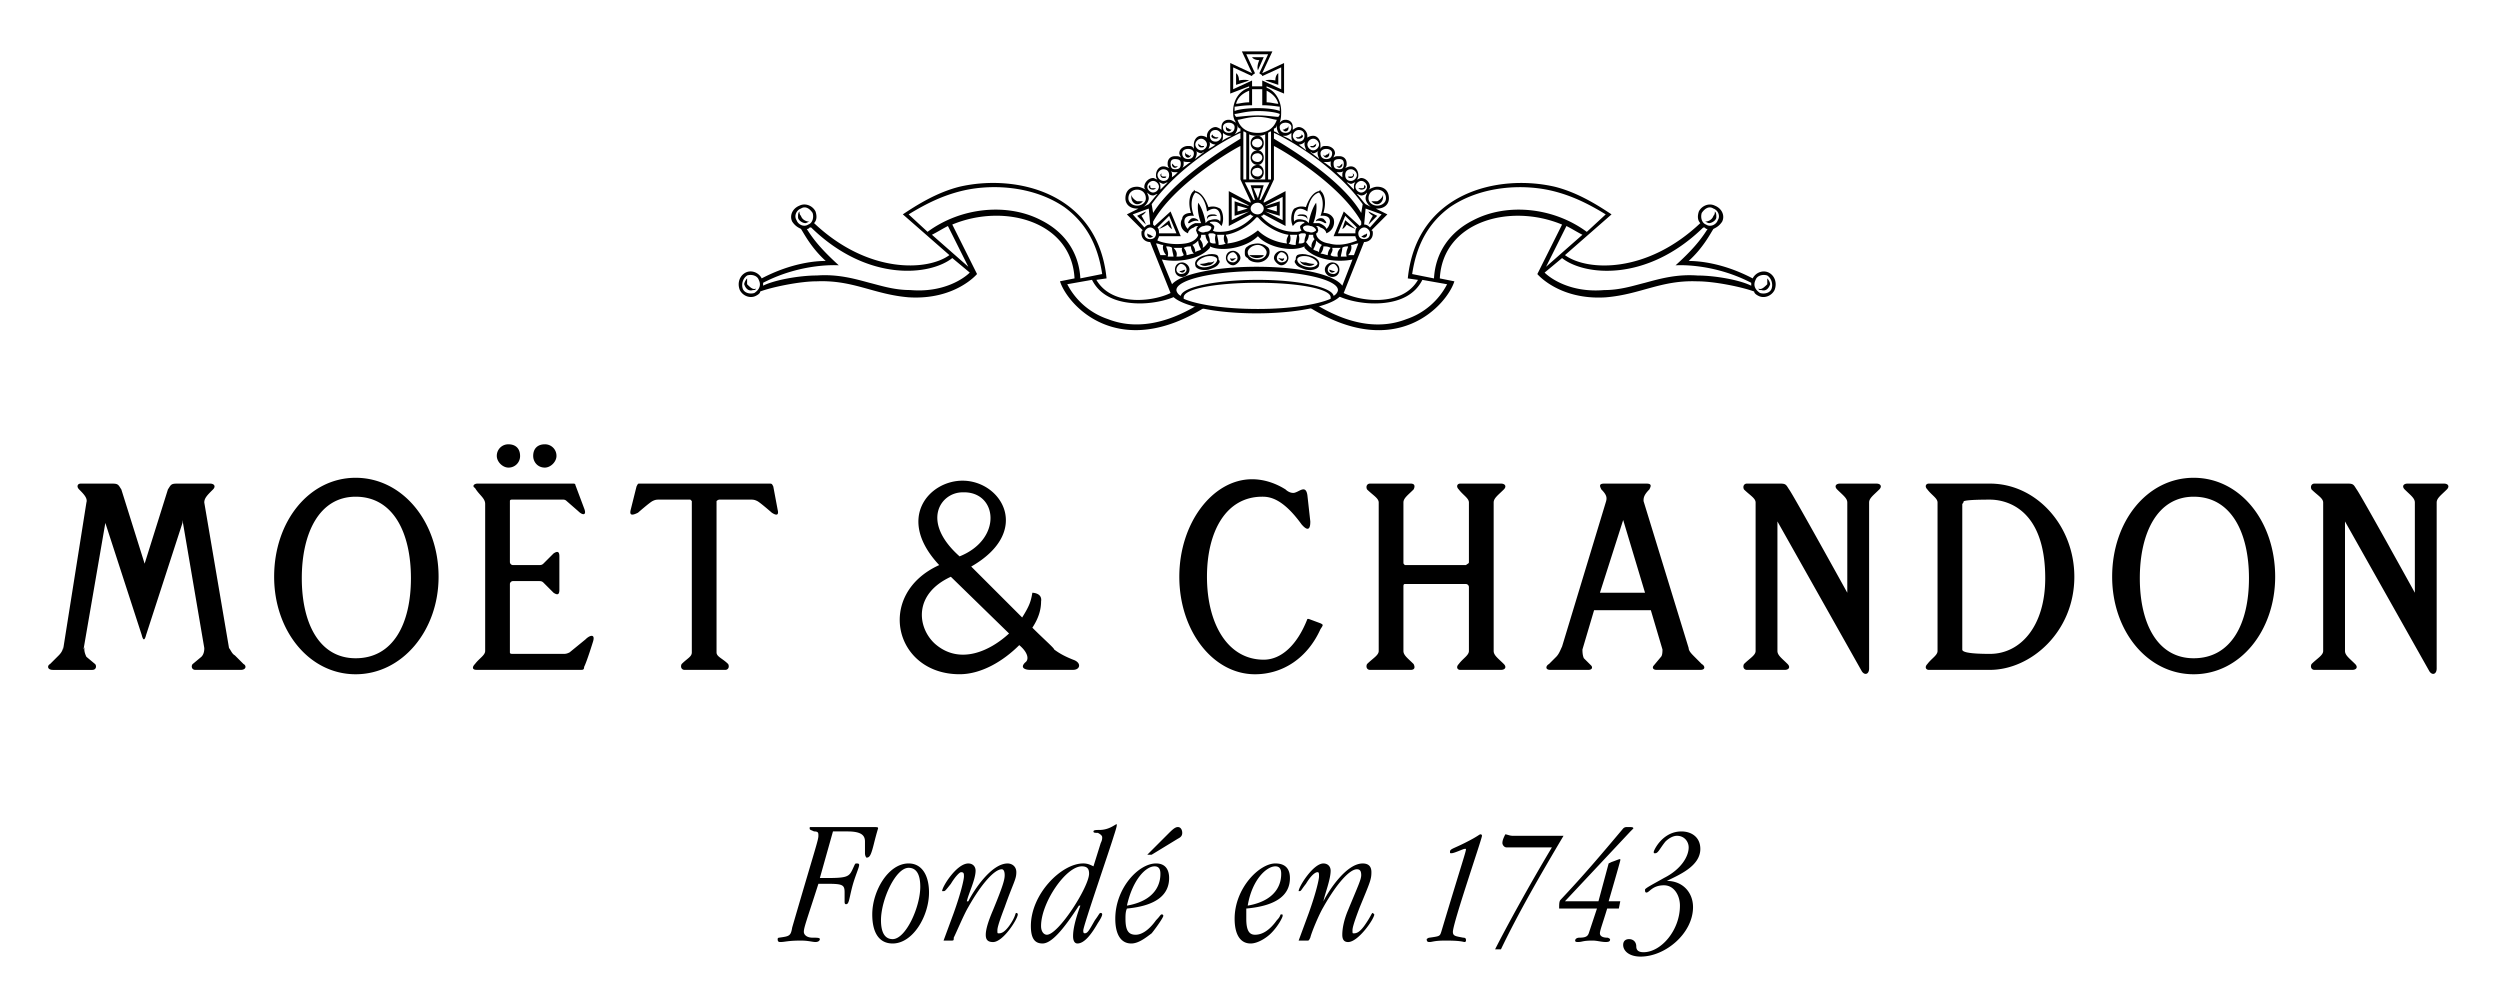 <?xml version="1.0" encoding="UTF-8" standalone="no"?>
<!-- Created with Inkscape (http://www.inkscape.org/) -->

<svg
   width="2500"
   height="1000"
   viewBox="0 0 661.458 264.583"
   version="1.1"
   id="svg1042"
   inkscape:version="1.1.2 (b8e25be833, 2022-02-05)"
   sodipodi:docname="Zeichnung.svg"
   xmlns:inkscape="http://www.inkscape.org/namespaces/inkscape"
   xmlns:sodipodi="http://sodipodi.sourceforge.net/DTD/sodipodi-0.dtd"
   xmlns="http://www.w3.org/2000/svg"
   xmlns:svg="http://www.w3.org/2000/svg">
  <sodipodi:namedview
     id="namedview1044"
     pagecolor="#ffffff"
     bordercolor="#666666"
     borderopacity="1.0"
     inkscape:pageshadow="2"
     inkscape:pageopacity="0.0"
     inkscape:pagecheckerboard="0"
     inkscape:document-units="mm"
     showgrid="false"
     units="px"
     inkscape:zoom="0.38885732"
     inkscape:cx="999.08109"
     inkscape:cy="1155.951"
     inkscape:window-width="2560"
     inkscape:window-height="1361"
     inkscape:window-x="-9"
     inkscape:window-y="-9"
     inkscape:window-maximized="1"
     inkscape:current-layer="layer1" />
  <defs
     id="defs1039" />
  <g
     inkscape:label="Ebene 1"
     inkscape:groupmode="layer"
     id="layer1">
    <path
       d="m 349.381,164.916 -3.086,-1.149 h -0.379 c -2.696,6.931 -6.931,10.776 -11.553,10.776 -9.626,0 -15.018,-9.626 -15.018,-21.941 0,-11.943 5.005,-21.183 14.628,-21.183 1.926,0 5.391,0.387 10.396,7.314 2.316,2.696 2.316,0 2.316,-0.77 l -0.77,-6.927 c -0.387,-2.696 -1.926,-1.153 -3.086,-0.77 -0.77,0.383 -1.926,0 -2.696,-0.77 -3.079,-1.926 -6.161,-2.696 -8.853,-2.696 -10.396,0 -19.253,11.553 -19.253,25.801 0,14.241 8.857,25.797 20.023,25.797 7.314,0 13.861,-4.235 17.327,-11.936 0.773,-1.156 0.773,-1.156 0,-1.547 z M 580.409,126.414 c -12.322,0 -21.569,11.549 -21.569,26.187 0,14.241 9.247,25.797 21.569,25.797 12.315,0 21.562,-11.553 21.562,-25.797 0,-14.638 -9.247,-26.187 -21.562,-26.187 z m 0,47.749 c -9.626,0 -14.248,-9.247 -14.248,-21.179 0,-11.932 4.622,-21.562 14.248,-21.562 10.01,0 14.631,9.63 14.631,21.562 0,11.932 -4.625,21.179 -14.631,21.179 z M 94.095,126.414 c -12.322,0 -21.562,11.549 -21.562,26.187 0,14.241 9.24,25.797 21.562,25.797 12.322,0 21.945,-11.553 21.945,-25.797 0,-14.638 -9.623,-26.187 -21.945,-26.187 z m 0,47.749 c -9.627,0 -14.245,-9.247 -14.245,-21.179 0,-11.932 4.618,-21.562 14.245,-21.562 10.013,0 14.631,9.63 14.631,21.562 0,11.932 -4.618,21.179 -14.631,21.179 z m 279.154,3.075 c 1.156,0 1.156,-0.77 0.77,-1.539 -1.539,-1.539 -2.696,-2.309 -2.696,-3.465 v -16.944 c 0,-0.379 0,-0.77 0.387,-0.77 h 16.171 a 0.831,0.831 0 0 1 0.77,0.77 v 16.944 c 0,1.156 -1.539,1.926 -2.688,3.465 -0.777,0.77 -0.387,1.539 0.379,1.539 h 10.783 c 1.149,0 1.539,-0.77 0.77,-1.539 -1.547,-1.539 -2.696,-2.309 -2.696,-3.465 v -39.276 c 0,-1.153 1.149,-1.926 2.696,-3.465 0.77,-0.77 0.379,-1.539 -0.77,-1.539 h -10.783 c -0.77,0 -1.156,0.77 -0.379,1.539 1.149,1.539 2.688,2.313 2.688,3.465 v 15.788 c 0,0.387 -0.379,0.387 -0.77,0.77 h -16.171 c -0.387,-0.379 -0.387,-0.379 -0.387,-0.77 v -15.788 c 0,-1.153 1.156,-1.926 2.696,-3.465 0.387,-0.77 0.387,-1.539 -0.77,-1.539 h -10.776 c -0.777,0 -1.156,0.77 -0.777,1.539 1.547,1.539 3.086,2.313 3.086,3.465 v 39.276 c 0,1.156 -1.539,1.926 -3.086,3.465 -0.379,0.77 0,1.539 0.777,1.539 z m 153.254,-49.285 h -16.178 c -0.77,0 -1.149,0.77 -0.38,1.539 1.149,1.539 2.696,2.313 2.696,3.465 v 39.276 c 0,1.156 -1.547,1.926 -2.696,3.465 -0.77,0.77 -0.387,1.539 0.38,1.539 h 16.178 c 10.776,0 22.332,-10.01 22.332,-24.637 0,-13.479 -10.017,-24.648 -22.332,-24.648 z m 0,45.054 c -6.931,0 -7.317,-0.77 -7.317,-1.156 v -38.506 c 0,0 0.387,-0.383 0.387,-0.766 0.379,0 0.379,-0.387 6.931,-0.387 3.845,0 14.631,1.926 14.631,20.792 0,12.709 -6.551,20.023 -14.631,20.023 z m -391.979,-49.289 a 3.035,3.035 0 0 0 3.082,-3.082 c 0,-1.926 -1.156,-3.082 -3.082,-3.082 a 3.035,3.035 0 0 0 -3.079,3.082 c 0,1.543 1.539,3.082 3.079,3.082 z m 9.627,0 c 1.539,0 3.082,-1.539 3.082,-3.082 a 3.035,3.035 0 0 0 -3.082,-3.082 c -1.926,0 -3.079,1.156 -3.079,3.082 0,1.543 1.153,3.082 3.079,3.082 z m 10.779,45.44 -4.235,3.458 c -0.77,0.387 -1.156,0.387 -1.539,0.387 h -13.475 c -0.383,0 -0.77,0 -0.77,-0.387 v -18.097 c 0,-0.379 0.383,-0.77 0.77,-0.77 h 6.931 c 0.383,0 0.77,0 1.156,0.387 l 2.696,2.696 c 1.156,0.77 1.539,0.379 1.539,-0.77 v -8.857 c 0,-1.156 -0.383,-1.547 -1.539,-0.77 l -2.696,2.696 c -0.387,0.379 -0.77,0.379 -1.156,0.379 h -6.931 a 0.824,0.824 0 0 1 -0.77,-0.77 v -16.171 c 0,-0.387 0.383,-0.387 0.77,-0.387 h 13.092 c 0.383,0 0.77,0 1.153,0.387 l 3.082,2.688 c 1.153,1.156 2.313,1.156 1.539,-0.77 l -2.309,-6.157 c 0,-0.387 -0.383,-0.387 -0.77,-0.387 h -25.027 c -1.153,0 -1.539,0.77 -0.77,1.156 1.156,1.922 2.696,2.696 2.696,4.231 v 38.893 c 0,1.156 -1.539,1.926 -2.696,3.465 -0.77,0.77 -0.77,1.539 0.383,1.539 h 27.723 c 0.383,0 0.77,0 0.77,-0.77 0.77,-1.539 2.309,-6.548 2.309,-6.548 0.773,-2.302 -0.77,-1.912 -1.926,-0.755 z m 36.967,8.08 c 0.77,0 1.156,-0.77 0.77,-1.539 -1.543,-1.539 -3.082,-1.926 -3.082,-3.086 v -40.038 c 0,0 0.383,-0.387 0.77,-0.387 h 8.083 c 0.77,0 1.156,0 1.926,0.387 0.77,0.379 3.848,3.079 3.848,3.079 1.156,0.77 1.926,0.77 1.543,-0.77 l -1.156,-6.161 c -0.383,-0.77 -0.383,-0.77 -1.153,-0.77 h -34.267 c -0.383,0 -0.383,0 -0.77,0.77 l -1.539,6.161 c -0.383,1.539 0.383,1.539 1.926,0.77 0,0 3.079,-2.696 3.848,-3.079 0.77,-0.387 1.153,-0.387 1.926,-0.387 h 8.084 l 0.387,0.387 v 40.038 c 0,1.156 -1.153,1.547 -2.696,3.086 -0.383,0.77 0,1.539 0.77,1.539 z m 258.361,-1.536 -1.919,-1.926 c -0.77,-0.77 -1.547,-1.539 -1.547,-2.309 L 434.855,132.579 c 0,-0.773 0,-1.543 1.539,-3.086 0.387,-0.77 0.77,-1.539 -0.77,-1.539 H 424.459 c -1.539,0 -1.149,0.77 -0.77,1.539 1.539,1.539 1.539,2.313 1.156,3.465 l -11.552,38.119 c -0.387,0.77 -0.77,1.926 -1.539,2.696 l -1.926,1.926 c -0.77,0.379 -1.156,1.539 0.387,1.539 h 10.01 c 1.156,0 1.156,-0.77 0.77,-1.156 l -1.926,-1.919 c -0.379,-0.77 -0.379,-1.926 -0.379,-2.316 l 3.079,-10.396 h 15.018 l 3.079,10.396 c 0,0.387 0,1.547 -0.379,1.926 l -1.926,2.309 c -0.387,0.387 -0.387,1.156 0.77,1.156 h 11.553 c 1.532,0 1.153,-1.156 0.376,-1.536 z m -26.946,-18.866 6.154,-19.253 v -0.77 0.77 l 5.782,19.253 z m -139.389,17.706 c -1.926,-0.77 -3.465,-1.539 -5.005,-2.696 0,-0.379 -2.696,-2.688 -5.774,-5.774 1.539,-2.309 2.309,-4.622 2.309,-6.931 0.383,-2.309 -2.309,-2.309 -2.309,-2.309 -0.387,2.309 -0.77,3.465 -2.696,6.544 l -13.479,-13.475 c 16.174,-9.247 8.087,-22.722 -2.309,-22.722 -8.857,0 -17.71,10.01 -6.161,22.332 -16.94,7.7 -11.936,28.879 5.391,28.879 5.774,0 11.549,-3.465 15.788,-7.7 2.309,1.919 2.696,3.845 1.539,4.614 -1.539,1.547 0.387,1.926 1.156,1.926 h 11.552 c 1.919,0.007 2.305,-1.919 0,-2.688 z m -29.263,-44.277 c 9.24,-0.383 10.779,12.322 -0.77,16.944 -10.4,-9.247 -5.008,-16.944 0.77,-16.944 z m -7.317,40.042 c -4.622,-4.235 -5.778,-13.092 4.235,-17.706 l 15.401,15.011 c -5.005,4.625 -13.088,8.47 -19.636,2.696 z M 64.445,175.703 62.136,173.394 c -0.77,-0.387 -1.156,-1.547 -1.539,-1.926 l -6.548,-38.506 c 0,-1.153 0.77,-1.926 2.313,-3.465 0.77,-0.77 0.383,-1.539 -0.77,-1.539 H 46.735 c -1.539,0 -1.539,0.387 -2.309,1.539 l -6.161,19.643 -6.161,-19.643 c -0.77,-1.153 -0.77,-1.539 -2.313,-1.539 h -8.47 c -0.77,0 -1.156,0.77 -0.387,1.539 1.156,1.156 2.313,2.313 1.926,3.465 l -6.161,38.889 v -0.77 c 0,0.77 -0.383,1.539 -1.153,2.316 l -2.313,2.309 c -0.77,0.379 -0.77,1.539 0.77,1.539 h 10.396 c 1.153,0 1.153,-1.156 0.77,-1.539 l -2.309,-1.926 c -0.383,-0.77 -0.77,-1.926 -0.383,-2.696 l -0.387,0.77 5.778,-33.498 9.627,29.649 c 0.383,1.539 0.77,1.539 1.156,0 l 9.626,-29.649 v -0.77 l 5.774,33.884 c 0,0.379 0,1.539 -0.77,2.309 l -2.313,1.926 c -0.383,0.379 -0.383,1.539 0.77,1.539 h 11.936 c 1.539,-0.007 1.539,-1.164 0.77,-1.543 z m 430.091,1.156 v -43.901 c 0,-1.153 1.156,-1.926 2.696,-3.465 0.77,-0.77 0.387,-1.539 -0.77,-1.539 h -9.626 c -1.149,0 -1.539,0.77 -0.77,1.539 1.539,1.539 2.696,2.313 2.696,3.465 v 23.875 c 0,0 -14.248,-25.801 -15.401,-27.34 -0.77,-1.153 -0.77,-1.539 -2.309,-1.539 h -8.857 c -0.77,0 -1.156,0.77 -0.77,1.539 1.539,1.539 3.079,2.313 3.079,3.465 v 39.276 c 0,1.156 -1.539,1.926 -3.079,3.465 -0.387,0.77 0,1.539 0.77,1.539 h 10.01 c 1.156,0 1.539,-0.77 0.77,-1.539 -1.539,-1.539 -2.696,-2.309 -2.696,-3.465 v -34.271 l 22.339,39.666 c 0.77,1.149 1.919,0.77 1.919,-0.77 z m 150.168,0 v -43.901 c 0,-1.153 1.156,-1.926 2.696,-3.465 0.77,-0.77 0.387,-1.539 -0.77,-1.539 h -9.626 c -1.149,0 -1.539,0.77 -0.77,1.539 1.547,1.539 2.696,2.313 2.696,3.465 v 23.875 c 0,0 -14.241,-25.801 -15.401,-27.34 -0.77,-1.153 -0.77,-1.539 -2.309,-1.539 h -8.857 c -0.77,0 -1.156,0.77 -0.77,1.539 1.539,1.539 3.079,2.313 3.079,3.465 v 39.276 c 0,1.156 -1.539,1.926 -3.079,3.465 -0.387,0.77 0,1.539 0.77,1.539 h 10.01 c 1.156,0 1.539,-0.77 0.77,-1.539 -1.539,-1.539 -2.696,-2.309 -2.696,-3.465 v -34.271 l 22.339,39.666 c 0.766,1.149 1.919,0.77 1.919,-0.77 z M 454.108,57.493 c 0,-0.77 0,-1.156 -0.387,-1.539 0,0.383 0,0.77 -0.379,1.156 -0.387,1.156 -1.539,1.539 -2.309,1.539 0.379,0 0.77,0.383 1.149,0.383 0.77,0 1.926,-0.77 1.926,-1.539 z m 13.482,17.714 c -0.777,0.77 -1.547,1.539 -2.316,1.153 0,0.383 0.387,0.383 0.77,0.383 1.156,0.383 1.926,-0.383 2.316,-1.539 0,-0.387 -0.387,-1.156 -0.77,-1.543 z"
       id="path4"
       style="stroke-width:3.614" />
    <path
       d="m 467.97,72.124 c -1.539,-0.77 -3.465,0 -4.235,1.539 -8.087,-4.235 -14.631,-4.618 -16.944,-4.618 3.852,-3.465 5.782,-7.314 6.548,-8.474 0.77,-0.383 1.539,-0.77 2.309,-1.922 0.77,-1.539 0,-3.465 -1.926,-4.235 -1.539,-0.77 -3.465,0 -4.235,1.539 -0.379,1.156 -0.379,2.313 0.387,3.082 -14.248,13.475 -30.032,12.709 -35.81,8.47 l 12.322,-10.783 c -3.465,-2.309 -8.857,-5.774 -15.018,-7.314 -15.018,-3.465 -36.58,1.539 -38.889,24.258 l 2.696,0.387 c -4.235,7.314 -15.788,5.774 -20.409,3.079 l -0.77,1.156 c 2.316,1.156 6.931,2.309 11.553,1.926 5.005,-0.383 8.857,-2.309 10.783,-6.161 l 6.544,1.156 a 18.888,18.888 0 0 1 -10.783,9.24 c -6.931,2.696 -15.011,1.539 -23.868,-3.852 l -2.309,0.387 c 23.488,15.018 36.963,-0.387 38.889,-6.548 l -3.852,-0.77 c 0.77,-15.014 18.483,-20.023 32.345,-14.245 l -6.544,13.092 c 0,0 5.774,6.931 18.097,6.161 9.24,-0.77 14.631,-4.622 24.258,-4.235 4.614,0 11.936,1.539 15.018,2.696 0,0.387 0.379,0.77 1.149,1.156 1.539,0.77 3.465,0 4.235,-1.539 0.77,-1.933 0,-3.859 -1.539,-4.629 z M 450.256,56.336 c 0.777,-1.153 1.926,-1.926 3.086,-1.153 1.156,0.383 1.926,1.926 1.156,3.082 -0.387,1.153 -1.926,1.926 -3.086,1.153 -1.156,-0.387 -1.536,-1.926 -1.156,-3.082 z m -60.451,1.926 c -6.161,3.079 -10.01,8.47 -10.396,15.401 l -5.774,-1.153 c 1.149,-7.7 4.235,-13.475 10.01,-17.71 8.47,-5.778 19.643,-6.161 27.34,-4.235 4.614,1.156 8.857,3.082 13.862,6.161 l -5.005,4.622 c -8.853,-6.551 -21.175,-7.708 -30.036,-3.086 z m 24.648,1.539 c 1.539,0.77 2.696,1.539 4.235,2.313 l -9.626,8.47 z m 34.654,13.092 c -5.391,-0.383 -9.626,0.77 -13.862,1.926 -3.086,0.77 -6.548,1.926 -10.783,1.926 -8.857,0.77 -14.241,-3.082 -15.788,-4.618 l 4.622,-3.848 c 5.774,4.618 22.332,6.544 37.35,-8.087 h 0.387 c 0.379,0.383 0.379,0.383 0.77,0.383 -1.926,3.082 -4.235,5.778 -8.477,9.626 0,0 9.626,-0.77 20.023,4.622 v 0.77 c -3.079,-1.543 -9.627,-2.699 -14.241,-2.699 z m 19.632,3.465 c -0.379,1.156 -1.926,1.539 -3.079,1.156 -1.156,-0.77 -1.926,-1.926 -1.156,-3.465 0.387,-1.156 1.926,-1.539 3.086,-1.156 1.149,0.77 1.539,2.313 1.149,3.465 z M 211.148,57.493 c 0,-0.77 0,-1.156 0.383,-1.539 0,0.383 0,0.77 0.383,1.156 0.387,1.156 1.543,1.539 2.313,1.539 -0.383,0 -0.77,0.383 -1.153,0.383 -0.773,0 -1.926,-0.77 -1.926,-1.539 z m -13.479,17.714 c 0.77,0.77 1.539,1.539 2.313,1.153 0,0.383 -0.383,0.383 -0.77,0.383 -1.153,0.383 -1.926,-0.383 -2.309,-1.539 0,-0.387 0.383,-1.156 0.77,-1.543 z"
       id="path6"
       style="stroke-width:3.614" />
    <path
       d="m 195.744,76.742 c 0.77,1.539 2.696,2.313 4.235,1.539 0.77,-0.383 1.153,-0.77 1.153,-1.156 3.082,-1.153 10.396,-2.696 15.018,-2.696 9.626,-0.383 15.018,3.465 24.258,4.235 12.322,0.77 18.097,-6.161 18.097,-6.161 l -6.548,-13.092 c 13.862,-5.774 31.572,-0.77 32.345,14.245 l -3.848,0.77 c 1.926,6.161 15.401,21.562 38.889,6.548 l -2.313,-0.387 c -8.857,5.391 -16.94,6.548 -23.871,3.852 a 18.892,18.892 0 0 1 -10.779,-9.24 l 6.548,-1.156 c 1.926,3.848 5.778,5.774 10.779,6.161 4.622,0.383 9.243,-0.77 11.552,-1.926 l -0.77,-1.156 c -4.622,2.696 -16.174,4.235 -20.406,-3.079 l 2.696,-0.387 c -2.309,-22.718 -23.871,-27.723 -38.889,-24.258 -6.161,1.539 -11.553,5.005 -15.018,7.314 l 12.322,10.783 c -5.778,4.235 -21.562,5.005 -35.81,-8.47 0.77,-0.77 0.77,-1.926 0.387,-3.082 -0.77,-1.539 -2.696,-2.309 -4.235,-1.539 -1.922,0.77 -2.696,2.696 -1.922,4.235 0.77,1.153 1.539,1.539 2.309,1.922 0.77,1.156 2.696,5.008 6.548,8.474 -2.309,0 -8.853,0.383 -16.94,4.618 -0.77,-1.539 -2.696,-2.309 -4.235,-1.539 -1.539,0.77 -2.32,2.707 -1.55,4.629 z m 18.1,-17.327 c -1.156,0.77 -2.696,0 -3.082,-1.153 -0.77,-1.156 0,-2.696 1.153,-3.082 1.156,-0.77 2.313,0 3.082,1.153 0.383,1.16 0,2.699 -1.153,3.082 z m 31.572,1.926 -5.005,-4.622 c 5.005,-3.079 9.24,-5.005 13.862,-6.161 7.7,-1.926 18.866,-1.539 27.336,4.235 5.774,4.235 8.857,10.01 10.01,17.71 l -5.774,1.153 c -0.383,-6.931 -4.235,-12.322 -10.396,-15.401 -8.853,-4.614 -21.175,-3.458 -30.032,3.086 z m 10.783,9.243 -9.626,-8.47 c 1.539,-0.77 2.696,-1.543 4.231,-2.313 z m -54.293,5.005 v -0.77 c 10.396,-5.391 20.023,-4.622 20.023,-4.622 -4.235,-3.848 -6.548,-6.544 -8.47,-9.626 0.383,0 0.383,0 0.77,-0.383 h 0.383 c 15.018,14.631 31.575,12.705 37.35,8.087 l 4.622,3.848 c -1.539,1.539 -6.931,5.391 -15.788,4.618 -4.235,0 -7.7,-1.153 -10.779,-1.926 -4.235,-1.156 -8.474,-2.309 -13.862,-1.926 -4.622,0.003 -11.166,1.16 -14.248,2.699 z m -4.235,-2.696 c 1.156,-0.383 2.696,0 3.082,1.156 0.77,1.539 0,2.696 -1.153,3.465 -1.156,0.383 -2.696,0 -3.082,-1.156 -0.387,-1.153 0,-2.696 1.153,-3.465 z m 131.685,-6.161 c 0,-0.383 0,-1.153 0.77,-1.539 0.383,-0.387 1.539,-0.77 2.699,-0.77 0.77,0 1.926,0.383 2.309,0.77 0.77,0.383 0.77,1.153 0.77,1.539 0,1.543 -1.539,2.696 -3.079,2.696 -1.156,0 -2.313,-0.383 -2.699,-1.153 -0.77,-0.387 -0.77,-0.773 -0.77,-1.543 z m 3.469,1.926 c 1.149,0 2.309,-0.766 2.309,-1.926 0,-0.77 -1.156,-1.926 -2.309,-1.926 -1.543,0 -2.699,1.156 -2.699,1.926 0,1.156 1.156,1.926 2.699,1.926 z m 18.476,2.696 a 1.662,1.662 0 0 1 1.547,-1.543 c 0.38,0 1.149,0.77 1.149,1.543 0,0.77 -0.77,1.153 -1.149,1.153 -0.777,0 -1.547,-0.383 -1.547,-1.153 z m 1.16,1.922 c 1.156,0 1.926,-0.77 1.926,-1.922 0,-1.156 -0.77,-1.926 -1.926,-1.926 -0.77,0 -1.926,0.77 -1.926,1.926 0,1.153 1.156,1.922 1.926,1.922 z"
       id="path8"
       style="stroke-width:3.614" />
    <path
       d="m 351.69,71.354 c 0,0.383 0.379,0.77 0.77,0.77 0.39,0 0.77,-0.383 0.77,-0.383 -0.77,0 -1.16,-0.387 -1.539,-0.387 z m -13.861,-3.079 c 0,-0.77 0.77,-1.543 1.156,-1.543 0.77,0 1.539,0.77 1.539,1.543 0,0.77 -0.77,1.153 -1.539,1.153 -0.387,0 -1.156,-0.387 -1.156,-1.153 z m 1.156,1.922 c 1.149,0 1.919,-1.153 1.919,-1.922 0,-1.156 -0.77,-1.926 -1.919,-1.926 -0.77,0 -1.926,0.77 -1.926,1.926 0,0.766 1.156,1.922 1.926,1.922 z"
       id="path10"
       style="stroke-width:3.614" />
    <path
       d="m 338.215,68.276 c 0.379,0.383 0.77,0.77 1.149,0.77 0.387,-0.387 0.387,-0.387 0.387,-0.77 -0.387,0.383 -1.153,0 -1.536,0 z m -25.801,4.231 c -0.383,0 -1.156,-0.383 -1.156,-1.153 0,-0.77 0.77,-1.543 1.156,-1.543 0.77,0 1.539,0.77 1.539,1.543 0,0.77 -0.77,1.153 -1.539,1.153 z m 2.309,-1.153 c 0,-1.156 -1.156,-1.926 -1.926,-1.926 -1.156,0 -1.926,0.77 -1.926,1.926 0,1.153 0.77,1.922 1.926,1.922 0.77,0 1.926,-0.77 1.926,-1.922 z"
       id="path12"
       style="stroke-width:3.614" />
    <path
       d="m 313.567,71.354 c 0,0.383 -0.383,0.77 -0.77,0.77 -0.387,0 -0.77,-0.383 -0.77,-0.383 0.77,0 1.156,-0.387 1.539,-0.387 z m 12.709,-1.926 c -0.77,0 -1.539,-0.383 -1.539,-1.153 0,-0.77 0.77,-1.543 1.539,-1.543 0.383,0 1.156,0.77 1.156,1.543 0,0.766 -0.773,1.153 -1.156,1.153 z m 1.926,-1.153 c 0,-1.156 -1.156,-1.926 -1.926,-1.926 -1.156,0 -1.926,0.77 -1.926,1.926 0,0.77 0.77,1.922 1.926,1.922 0.77,0 1.926,-1.156 1.926,-1.922 z"
       id="path14"
       style="stroke-width:3.614" />
    <path
       d="m 327.045,68.276 c -0.383,0.383 -0.77,0.77 -1.153,0.77 -0.383,-0.387 -0.383,-0.387 -0.383,-0.77 0.379,0.383 1.149,0 1.536,0 z m -4.622,1.536 c -0.383,0.77 -1.539,1.156 -2.696,1.543 -1.926,0.383 -3.465,-0.387 -3.465,-1.156 -0.383,-1.153 0.77,-2.309 2.696,-2.696 1.153,-0.383 2.309,-0.383 3.082,0 0.383,0.387 0.383,0.77 0.383,1.153 0.387,0.387 0.387,0.773 0,1.156 z m -0.383,-1.153 c 0,-0.766 -1.543,-1.153 -3.082,-0.766 -1.156,0.383 -2.313,1.153 -2.313,1.922 0.383,0.77 1.539,1.156 3.082,0.77 1.543,-0.387 2.313,-1.156 2.313,-1.926 z m 20.789,0 c 0,-0.383 0,-0.766 0.387,-1.153 0.77,-0.383 1.926,-0.383 3.079,0 1.926,0.387 3.086,1.539 2.696,2.696 0,0.77 -1.539,1.543 -3.465,1.156 -1.156,-0.387 -2.309,-0.77 -2.696,-1.543 -0.379,-0.387 -0.379,-0.773 0,-1.156 z m 2.699,1.926 c 1.539,0.383 2.696,0 3.086,-0.77 0,-0.77 -1.156,-1.539 -2.316,-1.922 -1.539,-0.387 -3.079,0 -3.079,0.766 0,0.77 0.77,1.539 2.309,1.926 z"
       id="path16"
       style="stroke-width:3.614" />
    <path
       d="m 345.529,69.428 c -0.77,0 -1.156,0 -1.539,-0.383 0,0.383 0.77,1.153 1.539,1.153 1.156,0.387 1.926,0 2.309,-0.383 -0.383,-0.003 -1.153,-0.003 -2.309,-0.387 z m -25.801,0 c 0.77,0 1.156,0 1.539,-0.383 0,0.383 -0.77,1.153 -1.539,1.153 -1.153,0.387 -1.926,0 -2.309,-0.383 0.387,-0.003 1.156,-0.003 2.309,-0.387 z m 12.709,-1.926 h -1.926 c 0.387,0.387 1.156,0.77 1.926,0.77 1.156,0 1.926,-0.383 1.926,-0.77 z m 26.184,-6.931 -2.696,-2.309 -0.77,2.309 c 0,0 0.387,0 1.156,-1.153 0,-0.003 1.149,0.77 2.309,1.153 z m -0.77,-14.631 c 0.379,0.383 0,0.77 -0.387,0.77 h -0.77 c 0,0.383 0.387,0.383 0.77,0.383 a 0.824,0.824 0 0 0 0.77,-0.77 c 0,0 0,-0.383 -0.383,-0.383 z m 3.845,15.788 c 0,0 -0.379,0.383 -0.77,0.383 -0.38,0.383 -0.77,0.383 -0.77,0.383 0,0 0.387,0.383 0.77,0.383 0.387,0 0.77,-0.383 0.77,-0.77 z m -55.06,-1.156 2.696,-2.309 0.77,2.309 c 0,0 -0.383,0 -1.153,-1.153 0,-0.003 -1.156,0.77 -2.313,1.153 z m -3.465,-1.156 -2.309,-2.309 2.309,-1.156 c 0,0 0,0.383 -1.153,1.156 0,0 0.77,1.156 1.153,2.309 z m 58.915,0 2.309,-2.309 -2.309,-1.156 c 0,0 0,0.383 1.156,1.156 0,0 -0.77,1.156 -1.156,2.309 z m -58.529,2.313 c 0,0 0.383,0.383 0.77,0.383 0.383,0.383 0.77,0.383 0.77,0.383 0,0 -0.387,0.383 -0.77,0.383 -0.387,0 -0.77,-0.383 -0.77,-0.77 z m 62.381,-10.396 c 0,0.77 -0.777,1.539 -1.547,1.922 h -1.539 c 0.387,0.387 0.77,0.77 1.539,0.77 0.77,0 1.547,-0.77 1.547,-1.926 z m -21.949,5.774 c 1.156,0 1.926,0.383 1.926,1.156 v -0.387 c 0,-0.77 -0.387,-1.156 -1.547,-1.156 -0.379,0 -0.77,0 -1.149,0.387 z m 6.541,1.926 c -1.149,-0.77 -2.309,-0.77 -2.309,-0.383 v -0.383 c 0.387,-0.387 1.156,-0.77 1.926,-0.387 0.38,0.387 0.77,0.77 0.77,1.156 h -0.387 z M 321.271,57.106 c -1.156,0 -1.926,0.383 -1.926,1.156 v -0.387 c 0,-0.77 0.383,-1.156 1.539,-1.156 0.383,0 0.77,0 1.156,0.387 z m -6.548,1.926 c 1.156,-0.77 2.309,-0.77 2.309,-0.383 v -0.383 c -0.383,-0.387 -1.153,-0.77 -1.922,-0.387 -0.387,0.387 -0.77,0.77 -0.77,1.156 h 0.383 z m 18.48,-43.128 c 0,0 -0.766,1.543 -0.38,2.696 l 1.539,-3.465 h -3.082 c 0,0.003 0.387,0.77 1.923,0.77 z m 5.012,3.469 c 0,0 -0.777,0.383 -0.777,1.926 0,0 -1.539,-0.383 -2.688,0 l 3.465,1.153 z m -10.4,1.926 c 0,-1.543 -0.77,-1.926 -0.77,-1.926 v 3.079 l 3.465,-1.153 c -1.156,-0.387 -2.696,0 -2.696,0 z m 26.57,23.101 c 0.379,0 0.77,-0.383 0.77,-0.77 V 43.248 L 354.385,44.018 h -0.77 c 0,0 0.379,0.383 0.77,0.383 z m -3.465,-2.696 c 0.379,0 0.77,-0.383 0.77,-0.77 V 40.166 a 0.831,0.831 0 0 1 -0.77,0.77 c -0.387,0.387 -0.387,0.387 -0.77,0 0,0.387 0.379,0.77 0.77,0.77 z m 9.236,8.47 c 0.77,0 1.156,-0.387 1.156,-0.77 0,0 0,-0.383 -0.387,-0.383 0,0.383 0,0.77 -0.38,0.77 h -1.156 c 0.387,0.383 0.766,0.383 0.766,0.383 z M 347.455,39.009 c 0.379,0 0.77,-0.383 0.77,-0.77 v -0.383 c 0,0.383 -0.387,0.383 -0.77,0.77 h -0.77 c 0,0.383 0.379,0.383 0.77,0.383 z m -3.856,-2.313 c 0.77,0 1.156,-0.383 1.156,-0.77 l -0.387,-0.383 c 0,0.383 0,0.383 -0.77,0.77 h -0.77 c 0.39,0.383 0.39,0.383 0.77,0.383 z m -3.465,-1.922 a 0.824,0.824 0 0 0 0.77,-0.77 v -0.77 a 0.824,0.824 0 0 1 -0.77,0.77 c -0.379,0.387 -0.77,0.387 -0.77,0 0,0.387 0.39,0.77 0.77,0.77 z m -7.31,5.005 c 0.77,0 1.539,-0.77 1.539,-1.926 0,-1.156 -0.77,-1.926 -1.539,-1.926 -1.156,0 -1.926,0.77 -1.926,1.926 0,1.156 0.77,1.926 1.926,1.926 z m 0,-3.082 c 0.38,0 1.149,0.387 1.149,1.156 0,0.77 -0.77,1.153 -1.149,1.153 -0.77,0 -1.543,-0.383 -1.543,-1.153 0,-0.77 0.773,-1.156 1.543,-1.156 z m 0,6.934 c 0.77,0 1.539,-0.77 1.539,-1.926 0,-1.156 -0.77,-1.926 -1.539,-1.926 -1.156,0 -1.926,0.77 -1.926,1.926 0,1.153 0.77,1.926 1.926,1.926 z m 0,-3.082 c 0.38,0 1.149,0.383 1.149,1.156 0,0.77 -0.77,1.153 -1.149,1.153 -0.77,0 -1.543,-0.383 -1.543,-1.153 0,-0.77 0.773,-1.156 1.543,-1.156 z"
       id="path18"
       style="stroke-width:3.614" />
    <path
       d="m 334.363,45.554 c 0,-1.156 -0.77,-1.926 -1.539,-1.926 -1.156,0 -1.926,0.77 -1.926,1.926 0,1.156 0.77,1.926 1.926,1.926 0.77,0.003 1.539,-0.77 1.539,-1.926 z m -3.082,0 c 0,-0.77 0.77,-1.156 1.543,-1.156 0.38,0 1.149,0.387 1.149,1.156 0,0.77 -0.77,1.156 -1.149,1.156 -0.77,0 -1.543,-0.387 -1.543,-1.156 z"
       id="path20"
       style="stroke-width:3.614" />
    <path
       d="m 364.012,55.184 h 0.38 c 1.926,0 3.086,-1.156 3.086,-2.696 0,-1.926 -1.156,-3.082 -3.086,-3.082 -0.77,0 -1.539,0.383 -2.309,0.77 0.387,-0.387 0.387,-0.387 0.387,-0.77 0,-1.156 -1.156,-2.309 -2.316,-2.309 -0.379,0 -0.77,0.387 -1.149,0.387 0.379,-0.387 0.379,-0.77 0.379,-1.156 0,-1.153 -0.77,-2.309 -1.926,-2.309 -0.77,0 -1.149,0.383 -1.539,0.383 0.387,-0.383 0.387,-0.77 0.387,-1.153 0,-1.156 -0.77,-1.926 -1.926,-1.926 -0.77,0 -1.156,0 -1.539,0.383 0,-0.383 0.379,-0.77 0.379,-1.156 0,-1.153 -1.156,-1.926 -2.309,-1.926 -0.77,0 -1.156,0 -1.539,0.77 v -1.156 c 0,-1.156 -0.77,-2.313 -1.926,-2.313 a 2.938,2.938 0 0 0 -1.926,0.77 c 0.387,0 0.387,-0.383 0.387,-0.77 0,-1.153 -1.156,-2.309 -2.316,-2.309 -0.379,0 -1.149,0.383 -1.539,0.77 v -0.77 c 0,-1.156 -0.77,-1.926 -1.926,-1.926 -0.77,0 -1.149,0.383 -1.539,0.77 0.387,-1.153 0.387,-1.922 0.387,-3.082 0,-2.696 -1.547,-5.391 -3.852,-6.161 v -0.383 l 4.622,1.926 v -8.087 l -5.782,2.696 2.696,-5.778 h -8.083 l 2.696,5.778 -5.774,-2.696 v 8.087 l 5.005,-1.926 v 0.383 c -2.696,0.77 -4.235,3.465 -4.235,6.161 0,1.156 0,1.926 0.77,3.082 -0.77,-0.383 -1.153,-0.77 -1.926,-0.77 -1.156,0 -1.926,0.77 -1.926,1.926 v 0.77 c -0.383,-0.387 -1.153,-0.77 -1.539,-0.77 -1.156,0 -2.309,1.156 -2.309,2.309 0,0.383 0,0.77 0.383,0.77 a 2.941,2.941 0 0 0 -1.926,-0.77 c -1.156,0 -1.926,1.156 -1.926,2.313 v 1.156 c -0.387,-0.77 -0.77,-0.77 -1.539,-0.77 -1.156,0 -2.309,0.77 -2.309,1.926 0,0.383 0.383,0.77 0.383,1.156 -0.383,-0.383 -0.77,-0.383 -1.539,-0.383 -1.156,0 -1.926,0.77 -1.926,1.926 0,0.383 0,0.77 0.383,1.153 -0.383,0 -0.77,-0.383 -1.539,-0.383 -1.156,0 -1.926,1.153 -1.926,2.309 0,0.387 0,0.77 0.383,1.156 -0.383,0 -0.77,-0.387 -1.153,-0.387 -1.156,0 -2.313,1.153 -2.313,2.309 0,0.383 0,0.383 0.383,0.77 -0.77,-0.387 -1.539,-0.77 -2.309,-0.77 -1.926,0 -3.082,1.156 -3.082,3.082 0,1.539 1.156,2.696 3.082,2.696 h 0.383 l -3.079,1.539 4.235,4.235 c -0.383,0 -0.383,0.383 -0.383,0.77 0,1.539 1.153,2.309 2.309,2.309 l 5.391,13.475 c 1.156,3.079 10.779,5.391 22.718,5.391 11.932,0 21.558,-2.313 22.718,-5.391 h 0.387 l 5.384,-13.475 c 1.156,0 2.316,-0.77 2.316,-2.309 0,-0.387 0,-0.77 -0.387,-0.77 l 4.235,-4.235 z m 0.38,-5.008 c 1.156,0 2.316,0.77 2.316,2.309 0,1.156 -1.156,1.926 -2.316,1.926 -1.149,0 -2.309,-0.77 -2.309,-1.926 0,-1.539 1.16,-2.309 2.309,-2.309 z m -1.539,4.622 -1.539,-0.77 c -0.77,-0.77 -1.539,-1.926 -2.309,-2.696 0.379,0 0.77,0.383 1.149,0.383 0.77,0 1.156,-0.383 1.539,-0.77 0,0.387 -0.38,0.77 -0.38,1.539 0,0.77 0.773,1.926 1.539,2.313 z m -2.696,-6.931 c 0.77,0 1.539,0.77 1.539,1.539 0,0.77 -0.77,1.539 -1.539,1.539 -0.77,0 -1.539,-0.77 -1.539,-1.539 0,-0.77 0.773,-1.539 1.539,-1.539 z m -2.696,-3.079 c 0.77,0 1.547,0.77 1.547,1.539 0,0.77 -0.777,1.543 -1.547,1.543 -1.149,0 -1.539,-0.77 -1.539,-1.543 0,-0.773 0.39,-1.539 1.539,-1.539 z m 0.77,5.388 -1.919,-1.926 c 0.379,0 0.77,0.387 1.149,0.387 0.387,0 0.77,-0.387 1.156,-0.387 -0.387,0.387 -0.387,0.77 -0.387,1.156 z m -3.845,-8.083 c 0.77,0 1.156,0.383 1.156,1.156 0,1.153 -0.387,1.539 -1.156,1.539 -1.156,0 -1.539,-0.387 -1.539,-1.539 0,-0.773 0.38,-1.156 1.539,-1.156 z m 1.156,5.005 c -0.777,-0.383 -1.547,-1.156 -1.926,-1.539 h 0.77 c 0.379,0 0.77,0 1.156,-0.383 -0.387,0.383 -0.387,0.77 -0.387,1.153 0,0.383 0,0.77 0.387,0.77 z m -4.622,-7.7 c 0.77,0 1.539,0.383 1.539,1.153 0,1.156 -0.77,1.539 -1.539,1.539 -0.77,0 -1.539,-0.383 -1.539,-1.539 0,-0.77 0.77,-1.153 1.539,-1.153 z m 1.539,5.005 c -0.77,-0.383 -1.539,-1.153 -2.309,-1.539 h 0.77 c 0.379,0 1.149,0 1.539,-0.383 -0.387,0 -0.387,0.383 -0.387,0.77 0,0.383 0,0.77 0.387,1.153 z m -3.465,-4.622 c -0.379,0.383 -0.379,0.383 -0.379,0.77 0,0.77 0.379,1.156 0.379,1.539 -0.77,-0.77 -1.539,-1.156 -2.309,-1.926 0.379,0 0.379,0.387 0.77,0.387 0.379,0 1.156,-0.387 1.539,-0.77 z m -1.539,-3.082 c 0.77,0 1.539,0.77 1.539,1.543 0,0.77 -0.77,1.539 -1.539,1.539 -0.77,0 -1.539,-0.77 -1.539,-1.539 0,-0.77 0.77,-1.543 1.539,-1.543 z m -1.926,0.387 c -0.379,0.383 -0.379,0.77 -0.379,1.156 0,0.387 0.379,1.156 0.379,1.539 -0.77,-0.77 -1.539,-1.156 -2.309,-1.926 l 0.379,0.383 a 2.107,2.107 0 0 0 1.93,-1.153 z m -1.93,-2.692 c 1.156,0 1.547,0.77 1.547,1.539 0,0.77 -0.387,1.539 -1.547,1.539 -0.77,0 -1.539,-0.77 -1.539,-1.539 0,-0.77 0.77,-1.539 1.539,-1.539 z m 16.948,19.636 -0.387,2.309 C 354.768,47.097 340.137,38.626 337.059,36.697 V 35.157 c 2.696,1.156 15.787,8.087 23.488,18.87 z m -5.005,1.922 -2.696,6.548 h 5.774 c 0,0.383 0.387,0.77 0.387,1.156 -1.926,0.77 -4.622,1.539 -7.317,0.77 -2.696,-0.383 -3.465,-1.926 -3.465,-2.696 0.387,0 0.387,-0.387 0.387,-0.387 0.379,-0.383 0,-0.77 0,-1.153 l -0.387,-0.387 c 0.387,0 0.77,0 1.156,0.387 1.149,0.383 1.539,1.153 1.539,1.539 a 3.155,3.155 0 0 0 1.926,-3.852 c -0.387,-0.77 -1.156,-1.539 -2.696,-1.539 1.149,-3.848 -0.387,-5.774 -0.77,-5.774 v -0.383 l -0.387,0.383 c -2.309,0.383 -3.465,4.235 -3.465,4.235 -1.539,-0.387 -2.309,0 -3.079,0.383 -0.77,0.77 -1.156,3.082 -0.387,4.618 0.387,-0.383 0.77,-1.153 1.926,-1.153 0.77,0 1.156,0 1.156,0.383 -0.387,0 -0.777,0.383 -1.156,0.77 0,0.387 0,0.77 0.379,1.156 -0.379,0.383 -1.149,0.383 -1.919,0.383 -3.465,0 -6.931,-1.926 -8.857,-4.235 0.379,0 0.379,0 0.77,-0.387 l 5.774,3.082 v -9.24 l -5.774,3.082 v -0.387 l 2.696,-5.774 v -8.857 c 3.079,1.539 17.706,10.396 23.101,20.023 v 0.77 l -0.38,0.383 z m 3.465,4.239 c -0.387,0.383 -0.387,0.77 -0.387,1.539 h -4.622 l 1.926,-4.622 z m -2.696,7.7 h -1.547 c 0,-0.387 0.387,-1.543 0.387,-2.313 0.387,-0.383 1.156,-0.383 1.539,-0.383 0,0.387 -0.766,1.539 -0.379,2.696 z m -2.316,0 c -0.77,0 -1.539,0 -1.926,-0.387 0,-0.383 0.777,-1.156 0.387,-1.926 h 2.309 c -0.379,0.387 -1.149,1.156 -0.77,2.313 z m -2.696,-0.387 c -0.379,0 -1.149,-0.383 -1.919,-0.383 a 2.978,2.978 0 0 0 0.77,-1.926 c 0.77,0 1.149,0 1.919,0.383 a 2.978,2.978 0 0 0 -0.77,1.926 z m -2.305,-0.77 c -0.379,-0.383 -1.156,-0.383 -1.539,-0.77 0,0 0.77,-1.156 0.77,-2.309 0.387,0.383 0.77,0.77 1.539,1.153 a 2.959,2.959 0 0 0 -0.77,1.926 z m -1.93,-1.153 c -0.77,-0.383 -1.149,-1.156 -1.539,-1.539 a 2.931,2.931 0 0 0 0.77,-1.926 h 1.156 c 0,0.383 0,0.77 0.379,1.153 0,0 -1.145,1.156 -0.766,2.313 z m -1.919,-1.543 c -0.387,0.383 -0.777,0.383 -1.547,0.383 0,-0.383 0.387,-1.156 0,-2.309 0.387,-0.383 0.77,-0.383 1.156,-0.383 0.387,0 0.77,0 0.77,0.383 0,0.383 -0.38,0.77 -0.38,1.926 z m -0.387,-3.848 c 0,-0.387 1.156,-0.77 1.926,-0.387 0.77,0 1.539,0.77 1.539,1.156 -0.387,0.383 -1.156,0.77 -1.926,0.383 -1.153,0 -1.539,-0.77 -1.539,-1.153 z m 6.161,0.383 c 0,-0.383 -0.77,-1.153 -1.926,-1.539 h -1.539 c 0.379,-0.77 1.156,-3.465 0.77,-5.391 -1.156,1.539 -1.926,4.622 -1.926,5.391 -0.379,-0.383 -0.77,-0.77 -1.149,-0.77 -1.156,-0.387 -2.316,-0.387 -2.696,0.383 -0.387,-1.156 0,-5.005 3.465,-2.696 0,0 0.379,-4.235 3.079,-5.005 0,0 1.926,1.926 0.387,6.161 3.841,-0.387 2.305,3.082 1.536,3.465 z m -8.091,4.235 c -0.379,0 -1.149,0 -1.926,-0.383 0.387,0 0.777,-1.156 0.387,-2.309 h 1.926 c 0,0.383 -0.387,1.539 -0.387,2.692 z m -2.305,-0.383 c -3.465,-0.383 -6.161,-1.926 -7.7,-3.465 -1.926,1.539 -4.622,3.082 -8.087,3.465 0.383,-1.156 -0.387,-1.926 -0.387,-2.309 2.696,-0.383 6.161,-2.313 8.087,-4.622 h 0.387 c 1.926,2.309 5.391,4.235 8.08,4.622 0,0.383 -0.77,1.153 -0.38,2.309 z m -18.483,-2.309 h 1.922 c -0.383,1.153 0,2.309 0.383,2.309 -0.77,0.383 -1.539,0.383 -1.922,0.383 0,-1.153 -0.383,-2.309 -0.383,-2.692 z m 0.77,-0.773 c -0.77,0 -1.539,0 -1.926,-0.383 0.383,-0.387 0.383,-0.77 0.383,-1.156 -0.383,-0.383 -0.77,-0.77 -1.156,-0.77 0,-0.383 0.383,-0.383 1.156,-0.383 1.156,0 1.539,0.77 1.926,1.153 0.77,-1.539 0.383,-3.848 -0.383,-4.618 -0.77,-0.383 -1.539,-0.77 -3.082,-0.383 0,0 -1.153,-3.852 -3.465,-4.235 l -0.383,-0.383 v 0.383 c -0.387,0 -1.926,1.926 -0.77,5.774 -1.543,0 -2.313,0.77 -2.313,1.539 -0.77,1.156 -0.383,3.082 1.539,3.852 0,-0.387 0.383,-1.156 1.539,-1.539 0.383,-0.387 0.77,-0.387 1.153,-0.387 l -0.383,0.387 c 0,0.383 -0.383,0.77 0,1.153 0,0 0,0.387 0.383,0.77 0,0.383 -0.77,1.926 -3.465,2.309 -2.696,0.383 -5.391,0 -7.314,-0.77 0,-0.387 0.383,-0.77 0.383,-1.156 h 5.778 l -2.696,-6.548 -4.235,3.848 -0.383,-0.383 v -0.77 c 5.391,-9.626 20.023,-18.483 23.101,-20.023 v 8.857 l 2.696,5.774 v 0.387 l -5.778,-3.082 v 9.24 l 5.778,-3.082 c 0.383,0.387 0.383,0.387 0.77,0.387 -1.922,2.313 -5.388,4.239 -8.853,4.239 z m -3.082,0.773 c 0,-0.383 0.383,-0.383 0.77,-0.383 0.387,0 0.77,0 1.156,0.383 -0.383,1.153 0,1.926 0,2.309 -0.77,0 -1.156,0 -1.539,-0.383 0,-1.16 -0.387,-1.543 -0.387,-1.926 z m -2.309,1.153 c 0.383,-0.383 0.383,-0.77 0.383,-1.153 h 1.156 c 0,0.77 0.383,1.539 0.77,1.926 -0.383,0.383 -0.77,1.156 -1.539,1.539 0.387,-1.156 -0.77,-2.313 -0.77,-2.313 z m -1.926,1.539 c 0.77,-0.383 1.156,-0.77 1.539,-1.153 0,1.153 0.77,2.309 0.77,2.309 -0.383,0.383 -1.156,0.383 -1.539,0.77 a 2.938,2.938 0 0 0 -0.77,-1.926 z m -2.309,0.773 c 0.77,-0.383 1.156,-0.383 1.926,-0.383 0,0.77 0.383,1.539 0.77,1.926 -0.77,0 -1.539,0.383 -1.926,0.383 a 2.941,2.941 0 0 0 -0.77,-1.926 z m -2.696,0 h 2.309 c -0.383,0.77 0.383,1.539 0.383,1.926 -0.383,0.387 -1.153,0.387 -1.926,0.387 0.39,-1.16 -0.379,-1.93 -0.766,-2.313 z m -1.922,-0.387 c 0.383,0 1.153,0 1.539,0.383 0,0.77 0.387,1.926 0.387,2.313 h -1.539 c 0.379,-1.156 -0.387,-2.309 -0.387,-2.696 z m 10.396,-3.852 c -0.77,0.387 -1.539,0 -1.926,-0.383 0,-0.387 0.77,-1.156 1.543,-1.156 0.77,-0.383 1.922,0 1.922,0.387 0,0.383 -0.387,1.153 -1.539,1.153 z M 316.263,50.945 c 2.696,0.77 3.082,5.005 3.082,5.005 3.465,-2.309 3.848,1.539 3.465,2.696 -0.383,-0.77 -1.539,-0.77 -2.696,-0.383 -0.383,0 -0.77,0.383 -1.153,0.77 0,-0.77 -0.77,-3.848 -1.926,-5.391 -0.383,1.926 0.387,4.622 0.77,5.391 h -1.539 c -1.153,0.383 -1.926,1.156 -1.926,1.539 -0.77,-0.383 -2.309,-3.848 1.539,-3.462 -1.539,-4.239 0.383,-6.165 0.383,-6.165 z m -10.01,9.243 3.082,-3.082 1.926,4.622 h -4.622 c 0,-0.77 0,-1.156 -0.387,-1.539 z m 28.11,-5.005 a 1.655,1.655 0 0 1 -1.539,1.539 c -1.156,0 -1.926,-0.77 -1.926,-1.539 0,-0.77 0.77,-1.539 1.926,-1.539 0.77,-0.003 1.539,0.766 1.539,1.539 z m -2.696,-5.395 h 1.926 l -0.77,2.696 z m 1.926,3.082 h -0.387 l 1.156,-3.848 h -3.465 l 1.156,3.848 h -0.387 l -2.309,-4.622 h 6.544 z m -4.622,-5.388 V 34.774 c 0.383,0 0.77,0.383 0.77,0.383 v 12.322 h -0.77 z m 1.539,0 V 35.544 c 0.77,0.383 1.543,0.383 2.313,0.383 0.38,0 1.149,0 1.926,-0.383 v 11.939 z m 5.008,0 v -12.322 c 0,0 0.379,-0.383 0.77,-0.383 v 12.709 h -0.77 z m -2.696,-12.322 c -2.699,0 -4.622,-1.156 -5.391,-3.465 0.77,0 2.696,-0.77 5.391,-0.77 2.309,0 4.235,0.77 5.005,0.77 -0.77,2.309 -2.696,3.465 -5.005,3.465 z m -5.391,19.249 2.696,0.77 -2.696,0.77 z m -0.773,2.696 3.848,-1.156 -4.618,2.313 V 52.101 l 4.618,2.309 h -0.383 l -3.465,-1.156 z m 11.169,-1.156 -2.696,-0.77 2.696,-0.77 z m 0.77,-2.696 -3.465,1.156 h -0.379 l 4.614,-2.309 v 6.161 l -4.614,-2.313 3.845,1.156 z m 3.082,-18.093 v 0.77 c 0,0.387 0,1.156 0.38,1.539 -0.77,-0.77 -1.926,-1.156 -2.696,-1.539 h 0.77 c 0.39,-0.003 1.16,-0.387 1.547,-0.77 z m -1.547,-2.699 c 0.77,0 1.547,0.383 1.547,1.156 0,1.156 -0.777,1.539 -1.547,1.539 -0.77,0 -1.539,-0.383 -1.539,-1.539 0,-0.77 0.77,-1.156 1.539,-1.156 z m -1.536,3.082 c -0.77,-0.383 -1.156,-0.77 -1.539,-0.77 v -0.77 c 0.379,0 0.77,-0.383 0.77,-1.156 v 0.77 c 0,0.773 0.387,1.543 0.77,1.926 z m -0.383,-8.083 c -0.777,0 -1.926,-0.387 -3.086,-0.387 v -3.082 c 1.539,0.773 2.699,1.926 3.086,3.469 z m -11.939,-3.852 v -5.778 l 5.005,2.309 c 0,-0.387 0.383,-0.387 0.77,-0.77 l -2.313,-5.005 h 5.778 l -2.316,5.005 c 0.387,0.383 0.77,0.383 0.77,0.77 l 5.012,-2.309 v 5.778 l -5.012,-2.313 v 1.539 h -2.692 v -1.539 z m 4.235,0.383 v 3.082 c -1.539,0 -2.696,0.387 -3.465,0.387 0.387,-1.543 1.539,-2.696 3.465,-3.469 z m -3.852,5.391 V 28.23 c 0.383,0 2.313,-0.383 4.622,-0.383 v -4.239 h 2.692 v 4.235 c 2.316,0 4.242,0.383 4.622,0.383 v 1.153 c -0.77,-0.383 -3.079,-0.77 -5.774,-0.77 -3.079,0.003 -5.388,0.387 -6.161,0.773 z m 0,0.77 c 0.77,0 3.082,-0.77 6.165,-0.77 2.696,0 5.005,0.387 5.774,0.77 0,0.387 -0.379,0.77 -0.379,0.77 -0.777,0 -3.086,-0.383 -5.391,-0.383 -2.699,0 -5.008,0.383 -5.778,0.383 0,0.003 -0.39,-0.383 -0.39,-0.77 z m 0.773,3.465 v -0.77 c 0,0.77 0.383,1.156 0.77,1.156 v 0.77 c -0.387,0 -0.77,0.383 -1.539,0.77 a 2.941,2.941 0 0 0 0.77,-1.926 z m -2.313,-1.156 c 0.77,0 1.539,0.383 1.539,1.156 0,1.156 -0.77,1.539 -1.539,1.539 -0.77,0 -1.539,-0.383 -1.539,-1.539 0,-0.77 0.77,-1.156 1.539,-1.156 z m -1.539,3.465 V 35.157 c 0.383,0.383 1.156,0.77 1.539,0.77 h 0.77 c -0.77,0.383 -1.926,0.77 -2.696,1.539 0.387,-0.383 0.387,-1.153 0.387,-1.539 z m -1.926,-1.536 c 0.77,0 1.539,0.77 1.539,1.539 0,0.77 -0.77,1.539 -1.539,1.539 -1.156,0 -1.539,-0.77 -1.539,-1.539 0,-0.77 0.383,-1.539 1.539,-1.539 z m -1.539,3.848 c 0,-0.383 0,-0.77 -0.383,-1.156 0.383,0.77 1.156,1.156 1.926,1.156 l 0.387,-0.383 c -0.77,0.77 -1.543,1.153 -2.313,1.539 0,0 0.383,-0.77 0.383,-1.156 z m -2.309,-1.543 c 0.77,0 1.539,0.77 1.539,1.543 0,0.77 -0.77,1.539 -1.539,1.539 -0.77,0 -1.539,-0.77 -1.539,-1.539 0,-0.77 0.766,-1.543 1.539,-1.543 z m -1.543,3.082 c 0.383,0.383 1.156,0.77 1.539,0.77 0.383,0 0.383,-0.387 0.77,-0.387 -0.77,0.77 -1.543,1.156 -2.313,1.926 0,-0.383 0.383,-0.77 0.383,-1.539 0.011,-0.387 0.011,-0.387 -0.379,-0.77 z m -1.922,-0.383 c 0.77,0 1.539,0.383 1.539,1.153 0,1.156 -0.77,1.539 -1.539,1.539 -0.77,0 -1.539,-0.383 -1.539,-1.539 0,-0.77 0.766,-1.153 1.539,-1.153 z m -1.543,3.079 c 0.383,0.383 1.156,0.383 1.539,0.383 h 0.77 c -0.77,0.387 -1.543,1.156 -2.313,1.539 0.383,-0.383 0.383,-0.77 0.383,-1.153 0.011,-0.387 0.011,-0.77 -0.379,-0.77 z m -1.922,-0.383 c 1.156,0 1.539,0.383 1.539,1.156 0,1.153 -0.383,1.539 -1.539,1.539 -0.77,0 -1.156,-0.387 -1.156,-1.539 0,-0.773 0.383,-1.156 1.156,-1.156 z m -1.156,3.079 c 0.383,0.383 0.77,0.383 1.156,0.383 h 0.77 c -0.383,0.383 -1.153,1.156 -1.926,1.539 0.383,0 0.383,-0.383 0.383,-0.77 0,-0.383 0,-0.77 -0.383,-1.153 z M 328.202,35.161 v 1.539 C 325.119,38.626 310.875,47.097 305.1,56.34 l -0.387,-2.309 c 7.701,-10.786 20.792,-17.717 23.488,-18.87 z m -21.566,13.088 c 0.387,0 0.77,0.387 1.156,0.387 0.383,0 0.77,-0.387 1.156,-0.387 l -1.926,1.926 v -0.77 c 0,-0.383 0,-0.77 -0.387,-1.156 z m 1.156,-3.462 c 1.156,0 1.539,0.77 1.539,1.539 0,0.77 -0.383,1.543 -1.539,1.543 a 1.655,1.655 0 0 1 -1.539,-1.543 c 0,-0.773 0.77,-1.539 1.539,-1.539 z m -2.692,3.079 c 0.77,0 1.539,0.77 1.539,1.539 a 1.655,1.655 0 0 1 -1.539,1.539 c -0.77,0 -1.543,-0.77 -1.543,-1.539 0,-0.77 0.77,-1.539 1.543,-1.539 z m -1.16,4.618 c 0,-0.77 -0.383,-1.153 -0.383,-1.539 0.383,0.387 0.77,0.77 1.543,0.77 0.383,0 0.77,-0.383 1.153,-0.383 -0.77,0.77 -1.539,1.922 -2.313,2.696 l -1.539,0.77 c 0.77,-0.387 1.539,-1.543 1.539,-2.313 z m -3.079,1.926 c -1.156,0 -2.309,-0.77 -2.309,-1.926 0,-1.539 1.153,-2.309 2.309,-2.309 1.156,0 2.309,0.77 2.309,2.309 0,1.156 -1.153,1.926 -2.309,1.926 z m -1.156,2.309 4.235,-1.539 0.387,4.235 c -0.77,0 -1.156,0.383 -1.539,0.77 z m 4.622,6.548 c -0.77,0 -1.539,-0.383 -1.539,-1.539 0,-0.77 0.77,-1.539 1.539,-1.539 0.77,0 1.539,0.77 1.539,1.539 0,1.153 -0.766,1.539 -1.539,1.539 z m 1.539,1.156 c 0.77,0 1.156,0.383 1.926,0.383 -0.387,1.156 0.383,2.313 0.77,2.696 h -1.539 z m 46.203,14.631 c -3.458,1.539 -10.775,2.696 -19.246,2.696 -8.86,0 -16.174,-1.156 -19.64,-2.696 v -0.383 c 0,-2.313 8.857,-3.852 19.64,-3.852 10.396,0 19.246,1.539 19.246,3.852 z m 0.777,-0.77 c -0.387,-2.309 -9.247,-4.235 -20.023,-4.235 -11.169,0 -20.026,1.926 -20.409,4.235 -0.77,-0.383 -1.156,-1.156 -1.156,-1.539 0,-2.696 9.627,-5.005 21.566,-5.005 11.545,0 21.172,2.309 21.172,5.005 0,0.383 -0.379,1.153 -1.149,1.539 z m 2.309,-2.696 c -2.309,-3.082 -11.553,-5.005 -22.718,-5.005 -10.783,0 -20.023,1.926 -22.335,4.622 l -2.696,-6.548 c 3.465,0.77 9.626,0.387 12.709,-3.079 v -0.383 c 3.082,1.539 9.626,0.383 12.709,-2.696 2.696,3.082 9.24,4.235 12.322,2.696 v 0.383 c 3.079,3.465 9.24,3.848 12.705,3.079 z m 3.075,-8.087 h -1.539 c 0.387,-0.383 1.156,-1.539 0.77,-2.696 0.77,0 1.156,-0.383 1.926,-0.383 z m 2.696,-4.235 c -0.77,0 -1.539,-0.383 -1.539,-1.539 0,-0.77 0.77,-1.539 1.539,-1.539 0.77,0 1.547,0.77 1.547,1.539 0,1.153 -0.777,1.539 -1.547,1.539 z m 1.547,-3.079 c -0.387,-0.387 -0.777,-0.77 -1.547,-0.77 l 0.387,-4.235 4.235,1.539 z"
       id="path22"
       style="stroke-width:3.614" />
    <path
       d="m 307.792,47.097 c 0.383,0 0.77,0 0.77,-0.383 h -0.77 c -0.387,0 -0.77,-0.387 -0.387,-0.77 -0.383,0 -0.383,0.383 -0.383,0.383 a 0.831,0.831 0 0 0 0.77,0.77 z m 13.861,-10.4 c 0.387,0 0.387,0 0.77,-0.383 h -0.77 c -0.77,-0.383 -0.77,-0.383 -0.77,-0.77 l -0.387,0.383 c 0,0.387 0.387,0.77 1.156,0.77 z m -10.779,7.704 c 0.383,0 0.77,-0.383 0.77,-0.383 h -0.77 l -0.77,-0.77 v 0.383 c 0,0.387 0.383,0.77 0.77,0.77 z m 3.465,-2.696 a 0.831,0.831 0 0 0 0.77,-0.77 c -0.387,0.387 -0.387,0.387 -0.77,0 a 0.831,0.831 0 0 1 -0.77,-0.77 v 0.77 c 0,0.387 0.383,0.77 0.77,0.77 z m -9.24,8.47 c 0,0 0.383,0 0.77,-0.387 h -1.156 c -0.383,0 -0.383,-0.383 -0.383,-0.77 -0.387,0 -0.387,0.383 -0.387,0.383 0,0.387 0.383,0.773 1.156,0.773 z m 12.705,-11.166 c 0.383,0 0.77,0 0.77,-0.383 h -0.77 c -0.383,-0.383 -0.77,-0.383 -0.77,-0.77 v 0.383 c 0,0.387 0.383,0.77 0.77,0.77 z m 7.314,-4.235 a 0.824,0.824 0 0 0 0.77,-0.77 c 0,0.387 -0.383,0.387 -0.77,0 a 0.831,0.831 0 0 1 -0.77,-0.77 v 0.77 a 0.831,0.831 0 0 0 0.77,0.77 z m -24.258,18.48 c -0.77,-0.383 -1.539,-1.153 -1.539,-1.922 v 0.77 c 0,1.153 0.77,1.926 1.539,1.926 0.77,0 1.156,-0.383 1.539,-0.77 z M 216.923,232.305 h 2.309 c 4.622,0 5.391,-0.387 6.161,-1.926 0.77,-1.539 0.77,-1.926 1.153,-1.926 0.387,0 0.77,0 0.77,0.387 0,0.77 -1.156,3.079 -1.926,6.161 -0.77,3.079 -0.77,4.235 -1.539,4.235 -0.383,0 -0.383,-0.387 -0.383,-0.77 v -2.316 c 0,-1.919 -0.387,-2.309 -4.235,-2.309 h -2.696 c -3.082,9.626 -3.852,11.552 -3.852,12.705 0,0.77 0.77,1.547 2.309,1.547 1.156,0 1.926,0 1.926,0.379 0,0.387 -0.383,0.77 -1.156,0.77 -0.773,0 -1.926,-0.379 -3.852,-0.379 -3.462,0 -4.235,0.379 -5.391,0.379 -0.383,0 -0.766,0 -0.766,-0.77 0,-0.379 0.383,-0.379 0.383,-0.379 2.696,-0.387 3.079,-0.387 3.465,-2.696 6.161,-21.179 6.931,-23.109 6.931,-24.258 0,-0.777 0,-1.156 -1.156,-1.156 -0.77,-0.387 -1.153,-0.387 -1.153,-0.77 0,-0.387 0,-0.387 0.383,-0.387 h 15.788 c 1.926,0 1.926,0 1.926,0.387 0,0 -0.387,1.149 -1.156,4.235 -0.77,3.079 -1.153,3.465 -1.926,3.465 0,0 -0.383,-0.387 -0.383,-1.156 v -3.079 c 0,-1.539 -0.77,-2.696 -4.622,-2.696 h -3.848 z m 16.171,11.166 c 0,-5.391 3.852,-13.862 7.317,-13.862 1.926,0 3.079,1.539 3.079,5.005 0,5.391 -3.848,13.862 -7.314,13.862 -1.926,-0.003 -3.082,-1.543 -3.082,-5.005 z m -2.309,-1.539 c 0,5.005 1.926,7.7 5.391,7.7 5.391,0 9.626,-7.317 9.626,-13.479 0,-4.614 -1.926,-7.7 -5.391,-7.7 -5.391,-0.003 -9.626,7.317 -9.626,13.479 z m 18.866,6.931 2.696,-7.317 c 1.926,-5.391 2.696,-8.857 2.696,-9.626 0,-0.77 0,-1.156 -0.77,-1.156 -0.383,0 -1.539,1.156 -2.696,3.086 -1.539,1.926 -1.539,1.926 -1.926,1.926 h -0.383 c 0,-1.156 3.848,-7.317 6.931,-7.317 1.156,0 1.926,0.77 1.926,1.926 0,2.309 -1.926,6.161 -2.313,8.087 h 0.387 c 1.539,-3.086 6.161,-10.013 10.396,-10.013 1.153,0 2.309,0.77 2.309,2.309 0,1.926 -0.77,2.696 -3.082,9.247 -1.926,5.005 -1.926,5.774 -1.926,6.161 0,0.77 0,0.77 0.387,0.77 0.77,0 1.539,-0.387 2.696,-1.926 1.926,-2.696 1.539,-3.465 1.926,-3.465 0.387,0 0.383,0.387 0.383,0.387 0,1.149 -3.848,7.31 -6.544,7.31 -1.539,0 -1.926,-0.77 -1.926,-1.926 0,-1.539 0.77,-3.845 1.926,-6.544 2.696,-6.544 3.079,-8.087 3.079,-9.24 0,-1.156 -0.383,-1.547 -0.77,-1.547 -1.926,0 -5.391,3.852 -8.857,10.013 -1.156,1.926 -3.082,6.544 -3.852,8.087 0,0.77 0,0.77 -0.77,0.77 z m 25.797,-3.856 c 0,-6.161 6.548,-15.788 10.779,-15.788 1.539,0 1.926,0.77 1.926,1.926 0,3.465 -8.087,16.171 -11.166,16.171 -0.77,0 -1.539,-0.77 -1.539,-2.309 z m 13.862,-15.788 c -0.77,-0.379 -1.539,-0.77 -2.696,-0.77 -5.778,0 -13.862,8.087 -13.862,16.557 0,3.465 1.156,4.622 3.082,4.622 2.313,0 5.391,-3.465 9.627,-10.013 h 0.383 c -1.539,4.235 -1.926,6.548 -1.926,8.087 0,1.156 0.383,1.926 1.156,1.926 1.926,0 3.848,-2.696 5.391,-5.391 0.77,-1.156 1.153,-1.926 1.153,-2.309 0,-0.387 -0.383,-0.387 -0.383,-0.387 -0.383,0 -0.383,0.387 -1.539,1.926 -1.539,2.696 -1.926,3.465 -2.696,3.465 -0.383,0 -0.383,-0.387 -0.383,-0.77 0,-1.156 6.931,-21.179 8.087,-25.027 0.77,-2.316 0.77,-2.696 0.77,-2.696 v -0.387 c -0.383,0 -1.926,1.539 -4.618,1.539 -0.77,0 -1.543,0 -1.543,0.387 0,0.379 0.383,0.379 1.156,0.379 0.77,0.387 1.153,0.777 1.153,1.156 0,0.387 0,0.77 -0.383,1.539 z m 16.174,0 c 1.153,0 1.539,0.77 1.539,1.926 0,1.156 0,6.931 -8.857,8.47 1.539,-6.931 5.005,-10.396 7.317,-10.396 z m 6.161,-7.31 c 0.77,-0.387 1.156,-0.77 1.156,-1.547 0,-0.77 -0.383,-1.539 -1.156,-1.539 -0.77,0 -1.539,0.77 -2.696,1.926 l -5.391,5.391 h 1.156 z m -2.313,10.396 c 0,-1.926 -0.77,-3.852 -3.465,-3.852 -4.622,0 -10.779,6.548 -10.779,14.631 0,4.235 1.539,6.548 4.235,6.548 1.926,0 3.848,-1.539 5.391,-2.696 1.539,-1.926 3.082,-4.235 3.082,-4.622 0,-0.379 -0.387,-0.379 -0.387,-0.379 -0.383,0 -0.383,0.379 -1.539,1.539 -1.926,2.696 -3.848,3.845 -5.391,3.845 -1.922,0 -2.696,-1.149 -2.696,-4.235 0,-0.77 0,-1.919 0.387,-2.696 8.084,-0.773 11.162,-3.848 11.162,-8.083 z m 28.106,-3.086 c 1.156,0 1.547,0.77 1.547,1.926 0,1.156 0,6.931 -8.86,8.47 1.156,-6.931 5.008,-10.396 7.314,-10.396 z m 3.856,3.086 c 0,-1.926 -0.77,-3.852 -3.852,-3.852 -4.235,0 -10.779,6.548 -10.779,14.631 0,4.235 1.539,6.548 4.235,6.548 1.926,0 4.235,-1.539 5.391,-2.696 1.926,-1.926 3.079,-4.235 3.079,-4.622 0,-0.379 0,-0.379 -0.379,-0.379 -0.387,0 0,0.379 -1.156,1.539 -1.926,2.696 -3.852,3.845 -5.774,3.845 -1.543,0 -2.313,-1.149 -2.313,-4.235 v -2.696 c 8.47,-0.773 11.549,-3.848 11.549,-8.083 z m 2.305,16.557 2.696,-7.317 c 1.926,-5.391 2.696,-8.857 2.696,-9.626 0,-0.77 0,-1.156 -0.379,-1.156 -0.777,0 -1.926,1.156 -3.086,3.086 -1.539,1.926 -1.156,1.926 -1.926,1.926 0,-1.156 3.852,-7.317 6.548,-7.317 1.149,0 1.919,0.77 1.919,1.926 0,2.309 -1.539,6.161 -1.919,8.087 1.539,-3.086 6.161,-10.013 10.396,-10.013 1.539,0 2.309,0.77 2.309,2.309 0,1.926 -0.379,2.696 -3.079,9.247 -1.926,5.005 -1.926,5.774 -1.926,6.161 0,0.77 0,0.77 0.379,0.77 0.777,0 1.547,-0.387 2.696,-1.926 1.926,-2.696 1.926,-3.465 2.316,-3.465 l 0.379,0.387 c 0,1.149 -4.235,7.31 -6.931,7.31 -1.149,0 -1.539,-0.77 -1.539,-1.926 0,-1.539 0.387,-3.845 1.539,-6.544 2.696,-6.544 3.465,-8.087 3.465,-9.24 0,-1.156 -0.379,-1.547 -1.149,-1.547 -1.926,0 -5.391,3.852 -8.857,10.013 -1.156,1.926 -3.086,6.544 -3.465,8.087 -0.387,0.77 -0.387,0.77 -0.77,0.77 z m 40.045,-23.488 c 0,-0.77 0.77,-0.77 3.852,-2.316 3.845,-1.919 3.845,-2.309 4.235,-2.309 0.379,0 0.379,0.387 0.379,0.387 0,0.77 -7.7,23.101 -7.7,25.407 0,1.156 0.77,1.156 2.696,1.547 0.77,0 0.77,0.379 0.77,0.77 0,0 0,0.379 -0.379,0.379 -0.387,0 -0.77,-0.379 -5.005,-0.379 -3.086,0 -3.465,0.379 -4.242,0.379 -0.379,0 -0.77,0 -0.77,-0.77 0,0 0.387,-0.379 0.77,-0.379 2.696,-0.387 2.696,-0.387 3.086,-1.547 5.774,-19.253 6.544,-21.172 6.544,-21.941 h -0.379 c -0.387,0 -2.696,1.149 -3.465,1.149 -0.39,0.003 -0.39,0.003 -0.39,-0.376 z m 15.022,-1.16 c -0.77,0 -1.156,-0.77 -1.156,-1.156 0,-0.77 0.387,-1.539 0.77,-2.309 0.387,0 1.156,0.387 1.926,0.387 h 13.479 c -6.161,10.396 -11.943,20.402 -16.557,30.032 h -1.547 c 2.696,-5.391 9.247,-17.327 15.018,-26.953 z m 24.258,14.252 2.696,-10.013 0.77,-0.379 c 1.156,-0.387 1.926,-0.777 2.309,-0.777 v 0.387 c 0,0 -0.379,1.539 -3.079,10.783 h 3.079 l -0.383,1.919 h -3.086 c -1.149,3.852 -1.919,5.782 -1.919,6.548 0,0.766 0.77,1.156 1.919,1.156 0.387,0 0.77,0.379 0.77,0.379 0,0.387 0,0.77 -1.149,0.77 -1.156,0 -2.316,-0.379 -3.465,-0.379 -2.696,0 -2.696,0.379 -3.852,0.379 -0.379,0 -0.77,0 -0.77,-0.379 0,-0.387 0.387,-0.77 1.156,-0.77 2.309,0 2.309,-0.777 2.696,-1.926 l 1.919,-5.782 h -10.01 c 0,-1.149 0,-1.919 0.38,-2.309 6.161,-6.544 10.403,-11.553 16.557,-18.866 0.387,-0.387 0.77,-0.387 1.156,-0.387 1.156,0 1.539,0 1.539,0.387 l -0.77,0.77 -17.327,18.483 h 8.864 z m 18.093,-5.391 c 4.235,0 6.931,3.079 6.931,6.931 0,6.931 -7.317,13.092 -13.862,13.092 -3.079,0 -4.622,-1.539 -4.622,-3.086 0,-1.149 0.77,-1.539 1.547,-1.539 1.149,0 1.919,0.77 1.919,1.926 0,1.156 0.77,1.539 1.926,1.539 4.622,0 9.627,-5.774 9.627,-12.322 0,-2.696 -1.539,-5.384 -4.235,-5.384 -3.086,0 -3.852,1.919 -4.622,1.919 -0.38,0 -0.38,-0.379 -0.38,-0.77 0,-0.379 2.309,-1.539 5.005,-3.079 4.622,-2.316 6.544,-5.782 6.544,-8.087 0,-1.539 -1.149,-3.079 -3.079,-3.079 -1.156,0 -2.309,0.77 -3.086,1.539 -1.539,1.926 -1.919,3.079 -2.688,3.079 -0.387,0 -0.387,0 -0.387,-0.379 0,-0.387 2.309,-5.391 7.317,-5.391 2.696,0 5.005,1.539 5.005,4.622 0,4.614 -5.774,6.931 -8.86,8.47 z"
       id="path24"
       style="stroke-width:3.614" />
  </g>
</svg>
